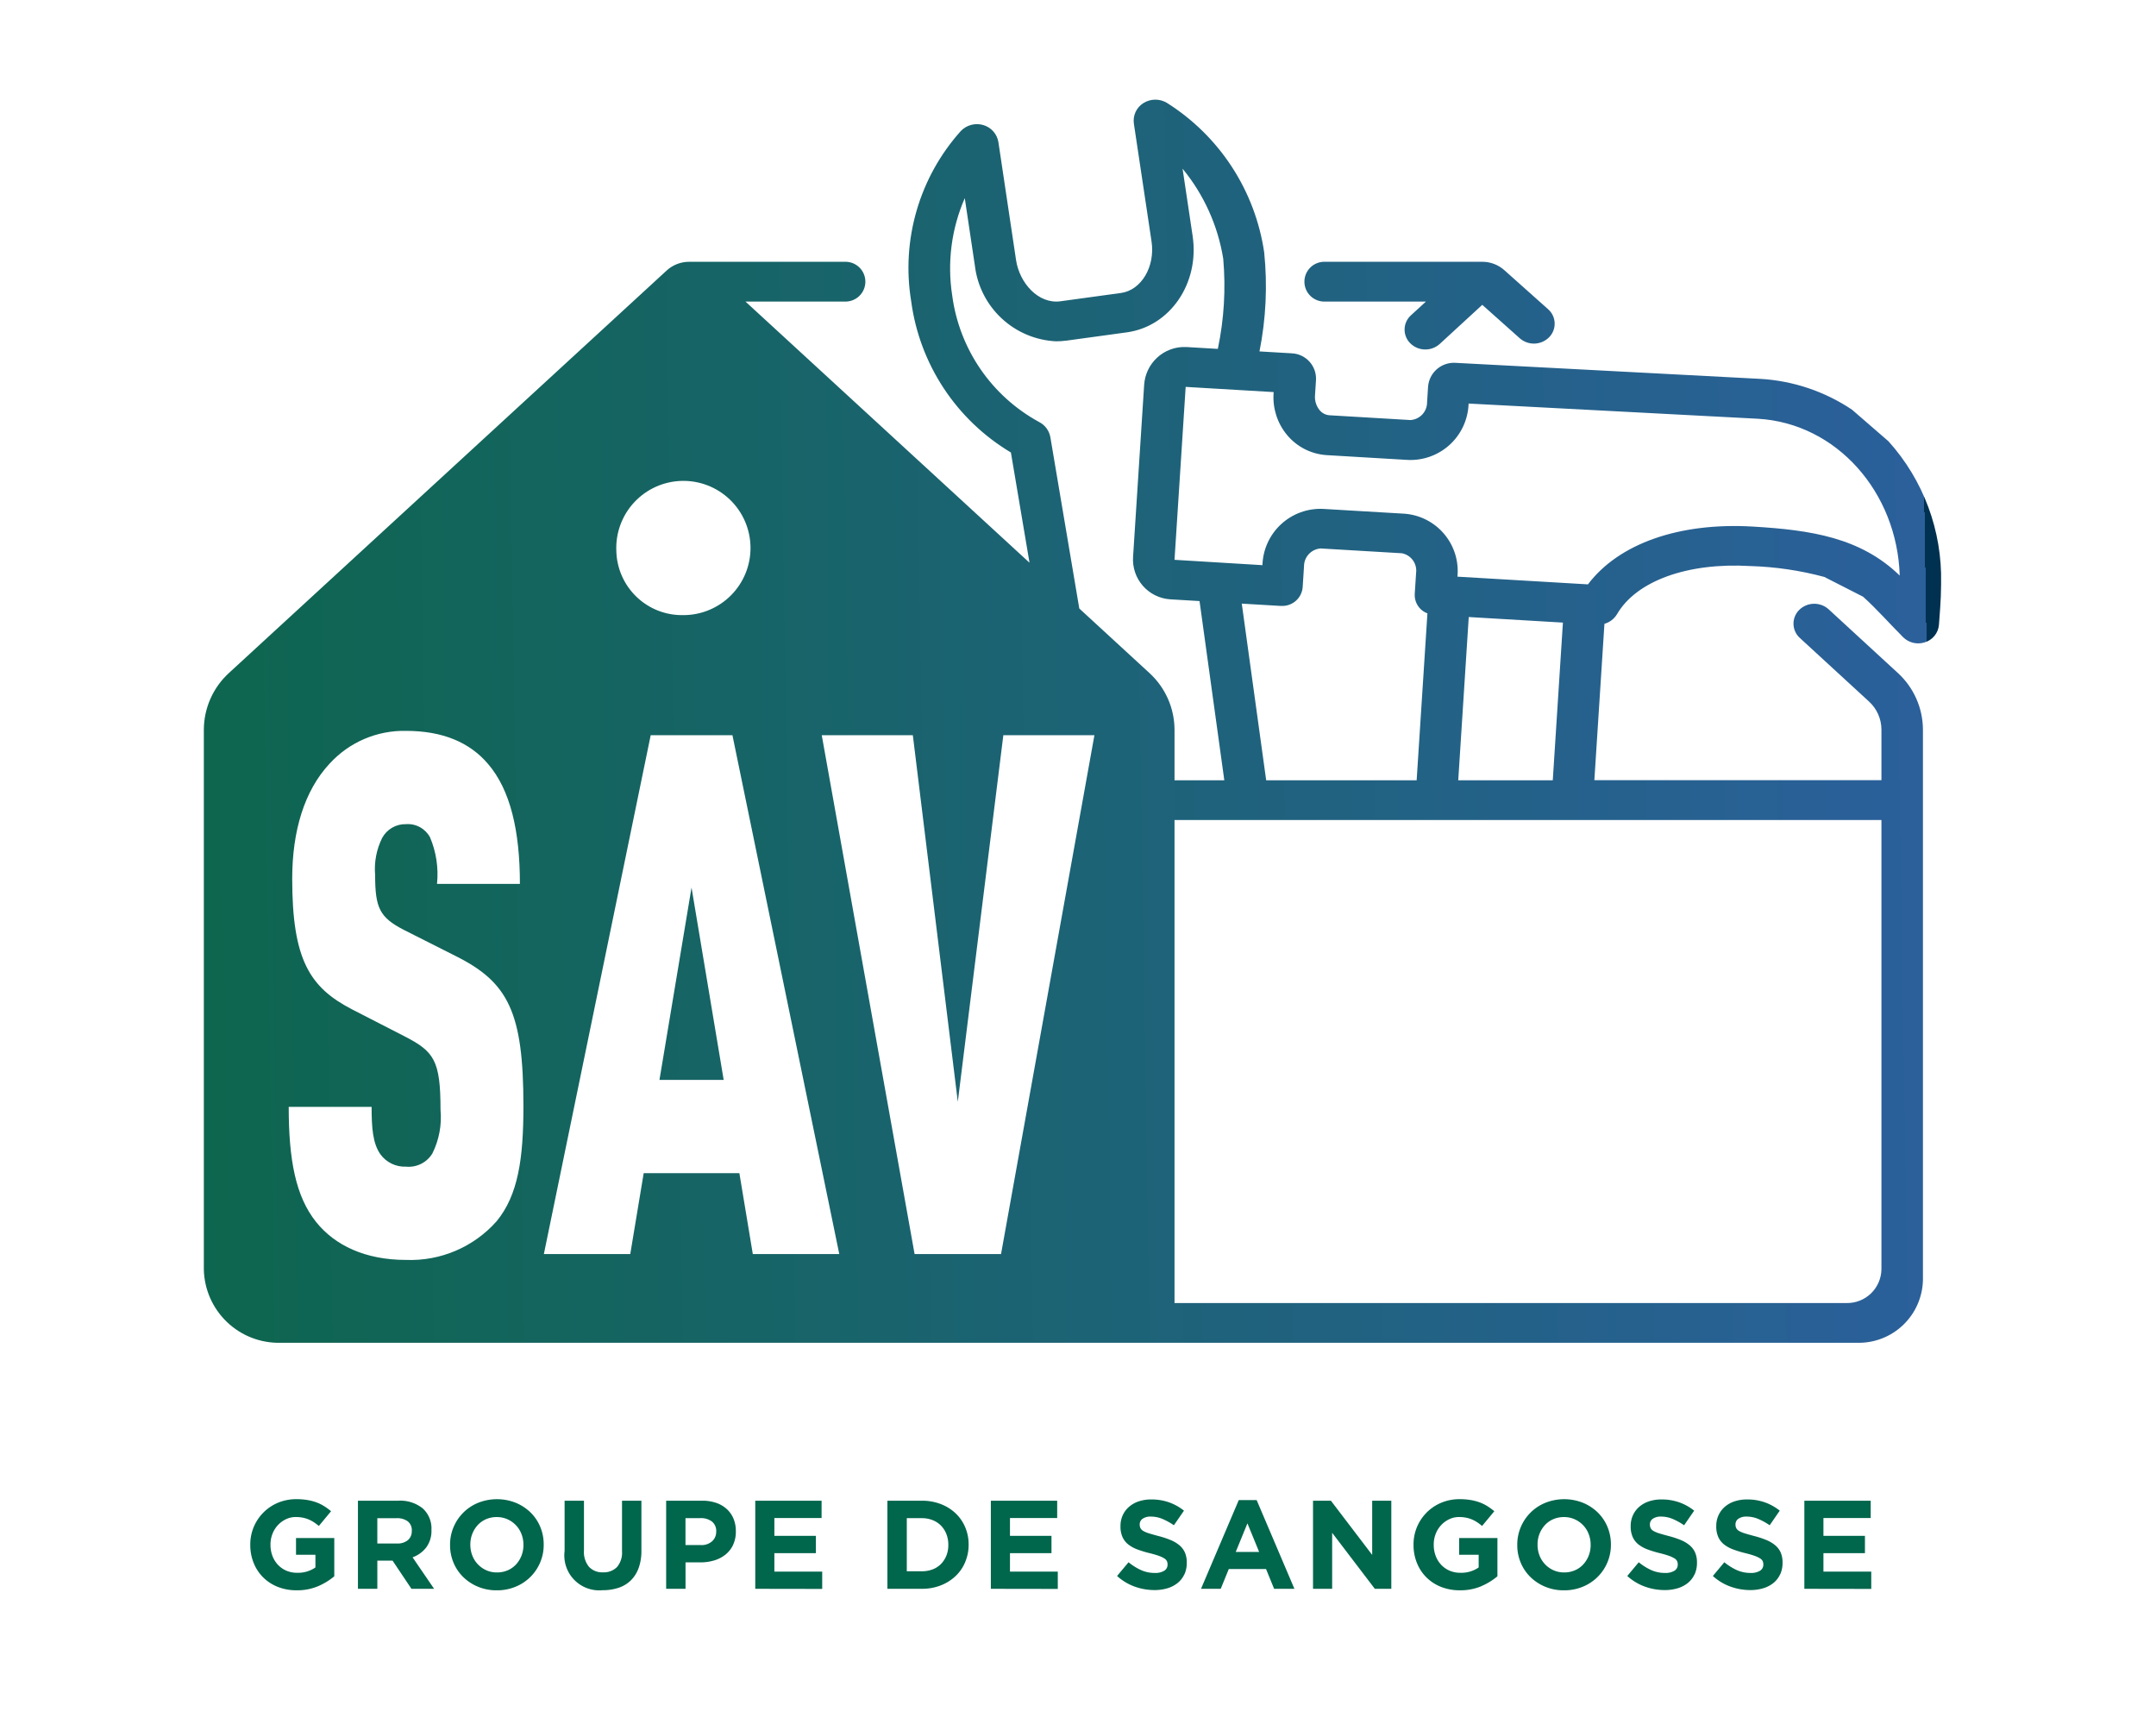<svg xmlns="http://www.w3.org/2000/svg" width="187" height="149" viewBox="0 0 187 149"><defs><clipPath id="a"><path style="fill:none" d="M0 0h150.68v131.041H0z"/></clipPath><clipPath id="b"><path d="M39.518 85.017h5.57L42.3 68.332zm71.334-70.955H97.266a1.726 1.726 0 1 0 0 3.448H106l-1.3 1.19a1.672 1.672 0 0 0-.052 2.438 1.86 1.86 0 0 0 2.547.049l3.69-3.393 3.251 2.9a1.857 1.857 0 0 0 2.545-.087 1.673 1.673 0 0 0-.09-2.436l-3.767-3.36a2.87 2.87 0 0 0-1.948-.751h-.029M84.192 62.477h61.313v38.991a2.971 2.971 0 0 1-3.03 2.9H84.192zm-45.434-7.355h7.09l9.267 45h-7.5l-1.165-7.016h-8.3l-1.165 7.016h-7.494zm30.586 0h7.9l-8.1 45h-7.497l-8.052-45h7.9l3.9 31.791zM19.819 91.4a7.028 7.028 0 0 0 .709-3.792c0-4.3-.557-5.056-3.14-6.383l-4.558-2.339c-3.646-1.895-5.165-4.3-5.165-11.312 0-4.171 1.063-7.648 3.241-9.986a8.722 8.722 0 0 1 6.634-2.844c3.19 0 5.52 1.011 7.089 2.844 1.975 2.275 2.785 5.877 2.785 10.428h-7.19a8.215 8.215 0 0 0-.607-4.044 2.181 2.181 0 0 0-2.076-1.137 2.283 2.283 0 0 0-2.077 1.2 6.078 6.078 0 0 0-.607 3.223c0 2.845.4 3.666 2.481 4.741l4.507 2.275c4.558 2.275 5.874 4.866 5.874 13.019 0 4.55-.456 7.711-2.329 9.986a9.983 9.983 0 0 1-7.849 3.35c-3.545 0-6.178-1.263-7.8-3.286-1.772-2.213-2.38-5.373-2.38-9.987h7.191c0 1.833.1 3.161.76 4.108a2.609 2.609 0 0 0 2.228 1.075 2.4 2.4 0 0 0 2.279-1.139m89.892-46.529 8.168.482L117 59.029h-8.2zm-14.405-2.578.117-1.816a1.552 1.552 0 0 1 1.442-1.554l7.049.417a1.535 1.535 0 0 1 1.23 1.712l-.117 1.816a1.7 1.7 0 0 0 .7 1.474 1.8 1.8 0 0 0 .4.213l-.934 14.475H92.142l-2.117-15.322 3.373.2h.117a1.769 1.769 0 0 0 1.792-1.619m-59.53-3.151a5.822 5.822 0 1 1 5.816 5.568 5.7 5.7 0 0 1-5.816-5.568m48.417.771a.193.193 0 0 1 0-.049l.961-14.9a.326.326 0 0 1 .007-.049l7.628.45-.006.1a5.107 5.107 0 0 0 1.151 3.6 4.866 4.866 0 0 0 3.452 1.768l7.049.417a5.043 5.043 0 0 0 5.258-4.784l.007-.106 25.106 1.319c6.807.4 12.062 6.364 12.285 13.6-3.4-3.3-7.7-3.951-12.741-4.249-6.4-.377-11.636 1.484-14.3 5.012l-11.32-.668a4.988 4.988 0 0 0-4.6-5.461l-7.049-.416a5.032 5.032 0 0 0-5.265 4.879zM74.809 20.9l5.245-.719c3.76-.515 6.32-4.266 5.708-8.363l-.872-5.831a16.389 16.389 0 0 1 3.527 7.813 26.583 26.583 0 0 1-.469 7.815l-2.713-.16a3.481 3.481 0 0 0-2.578.943 3.526 3.526 0 0 0-1.1 2.344l-.96 14.9a3.458 3.458 0 0 0 3.225 3.694l2.539.15 2.149 15.543h-4.318v-4.4a6.7 6.7 0 0 0-2.186-4.911l-6.074-5.588-2.505-14.83a1.839 1.839 0 0 0-.994-1.351 14.69 14.69 0 0 1-7.523-10.963A15.227 15.227 0 0 1 66 8.541l.877 5.863a7.448 7.448 0 0 0 7.043 6.554 6.62 6.62 0 0 0 .885-.06M81.5.292a1.8 1.8 0 0 0-.835 1.78L82.2 12.306c.325 2.177-.89 4.219-2.654 4.46l-5.245.719c-1.931.264-3.558-1.6-3.853-3.569L68.916 3.683A1.849 1.849 0 0 0 67.6 2.2a1.939 1.939 0 0 0-1.941.516 17.784 17.784 0 0 0-4.309 14.76A18.066 18.066 0 0 0 70 30.6l1.615 9.561L46.978 17.51h8.591a1.726 1.726 0 1 0 0-3.448H42.123a2.876 2.876 0 0 0-1.975.751L2.187 49.715A6.7 6.7 0 0 0 0 54.625v46.842a6.5 6.5 0 0 0 6.633 6.349h136.79a5.571 5.571 0 0 0 5.683-5.44V54.625a6.7 6.7 0 0 0-2.186-4.911l-5.994-5.514a1.86 1.86 0 0 0-2.547.049 1.674 1.674 0 0 0 .052 2.438l5.995 5.512a3.307 3.307 0 0 1 1.08 2.423v4.4h-24.9l.874-13.563a1.863 1.863 0 0 0 1.082-.821c1.683-2.9 6.114-4.51 11.567-4.189a27.962 27.962 0 0 1 6.421.944l3.36 1.713c1.091.967 2.34 2.377 3.488 3.526a1.858 1.858 0 0 0 1.814.45 1.74 1.74 0 0 0 1.282-1.537c.054-.844.18-2.051.185-3.492v-.137a17.771 17.771 0 0 0-4.563-12.288l-3.164-2.742a15.943 15.943 0 0 0-7.937-2.67l-26.473-1.392a2.246 2.246 0 0 0-2.358 2.057l-.086 1.351a1.537 1.537 0 0 1-1.442 1.555l-7.049-.417a1.215 1.215 0 0 1-.847-.462 1.8 1.8 0 0 1-.384-1.25l.087-1.351A2.2 2.2 0 0 0 94.372 22l-2.811-.166a28.887 28.887 0 0 0 .408-8.591A18.5 18.5 0 0 0 83.513.266 1.949 1.949 0 0 0 81.5.292" style="fill:none"/></clipPath><linearGradient id="c" x1="-.056" y1=".57" x2="1" y2=".558" gradientUnits="objectBoundingBox"><stop offset="0" stop-color="#0c664b"/><stop offset="1" stop-color="#2b609b"/><stop offset="1" stop-color="#003151"/></linearGradient></defs><path style="fill:none" d="M0 0h187v149H0z"/><g><g><g style="clip-path:url(#a)" transform="translate(17.68 8.644)"><path d="M10.964 160.6a4.618 4.618 0 0 1-1.861.355 4.367 4.367 0 0 1-1.631-.294 3.757 3.757 0 0 1-1.267-.819 3.684 3.684 0 0 1-.824-1.244 4.109 4.109 0 0 1-.3-1.572v-.022a3.906 3.906 0 0 1 2.4-3.64 4.065 4.065 0 0 1 1.605-.311 5.589 5.589 0 0 1 .933.071 4.428 4.428 0 0 1 .781.2 3.652 3.652 0 0 1 .676.328 5.056 5.056 0 0 1 .611.447l-1.06 1.278a4.229 4.229 0 0 0-.436-.328 2.886 2.886 0 0 0-.453-.24 2.666 2.666 0 0 0-.508-.153 3.064 3.064 0 0 0-.6-.055 1.953 1.953 0 0 0-.857.192 2.316 2.316 0 0 0-.7.514 2.367 2.367 0 0 0-.469.755 2.5 2.5 0 0 0-.17.925v.021a2.677 2.677 0 0 0 .17.968 2.3 2.3 0 0 0 .48.772 2.194 2.194 0 0 0 .731.509 2.355 2.355 0 0 0 .933.18 2.646 2.646 0 0 0 1.583-.462v-1.1H9.048v-1.452h3.319v3.318a5.6 5.6 0 0 1-1.4.857" transform="translate(-1.053 -31.674)" style="fill:#00664c"/><path d="m21.493 160.86-1.637-2.445h-1.32v2.445h-1.682v-7.641h3.493a3.111 3.111 0 0 1 2.123.666 2.339 2.339 0 0 1 .759 1.856v.021a2.4 2.4 0 0 1-.453 1.512 2.624 2.624 0 0 1-1.184.856l1.866 2.729zm.033-5.032a.973.973 0 0 0-.35-.818 1.542 1.542 0 0 0-.971-.273h-1.67v2.194h1.7a1.4 1.4 0 0 0 .955-.294 1 1 0 0 0 .333-.786z" transform="translate(-3.488 -31.708)" style="fill:#00664c"/><path d="M34.745 158.54a3.907 3.907 0 0 1-2.134 2.106 4.2 4.2 0 0 1-1.632.312 4.16 4.16 0 0 1-1.627-.312 4.022 4.022 0 0 1-1.282-.841 3.751 3.751 0 0 1-.841-1.244 3.909 3.909 0 0 1-.3-1.533v-.022a3.861 3.861 0 0 1 .306-1.534 3.907 3.907 0 0 1 2.134-2.106 4.413 4.413 0 0 1 3.258 0 4.05 4.05 0 0 1 1.283.84 3.773 3.773 0 0 1 .84 1.244 3.916 3.916 0 0 1 .3 1.534v.022a3.874 3.874 0 0 1-.305 1.534m-1.452-1.534a2.549 2.549 0 0 0-.169-.928 2.293 2.293 0 0 0-1.217-1.282 2.236 2.236 0 0 0-.928-.191 2.284 2.284 0 0 0-.933.186 2.125 2.125 0 0 0-.72.513 2.4 2.4 0 0 0-.469.758 2.491 2.491 0 0 0-.169.922v.022a2.532 2.532 0 0 0 .169.928 2.3 2.3 0 0 0 1.212 1.282 2.222 2.222 0 0 0 .933.191 2.3 2.3 0 0 0 .928-.186 2.124 2.124 0 0 0 .726-.513 2.434 2.434 0 0 0 .469-.758 2.51 2.51 0 0 0 .169-.922z" transform="translate(-5.573 -31.674)" style="fill:#00664c"/><path d="M45.879 159.049a2.869 2.869 0 0 1-.671 1.075 2.753 2.753 0 0 1-1.059.644 4.27 4.27 0 0 1-1.386.213 3.029 3.029 0 0 1-3.308-3.4v-4.361h1.68v4.322a2.024 2.024 0 0 0 .437 1.414 1.564 1.564 0 0 0 1.212.475 1.6 1.6 0 0 0 1.216-.458 1.928 1.928 0 0 0 .436-1.376v-4.377h1.681v4.312a4.438 4.438 0 0 1-.235 1.517" transform="translate(-8.165 -31.708)" style="fill:#00664c"/><path d="M56.37 157.051a2.376 2.376 0 0 1-.661.841 2.866 2.866 0 0 1-.982.508 4.176 4.176 0 0 1-1.206.169h-1.278v2.293h-1.68v-7.642h3.121a3.662 3.662 0 0 1 1.228.191 2.61 2.61 0 0 1 .917.54 2.362 2.362 0 0 1 .578.835 2.773 2.773 0 0 1 .2 1.075v.021a2.677 2.677 0 0 1-.24 1.168m-1.462-1.157a1.042 1.042 0 0 0-.366-.862 1.55 1.55 0 0 0-1-.3h-1.3v2.336h1.332a1.366 1.366 0 0 0 .982-.333 1.092 1.092 0 0 0 .35-.824z" transform="translate(-10.464 -31.708)" style="fill:#00664c"/><path d="M60.307 160.861v-7.641h5.753v1.5h-4.094v1.55h3.6v1.5h-3.6v1.6h4.148v1.5z" transform="translate(-12.48 -31.708)" style="fill:#00664c"/><path d="M81.506 158.546a3.546 3.546 0 0 1-.835 1.212 3.948 3.948 0 0 1-1.288.808 4.439 4.439 0 0 1-1.642.294H74.76v-7.64h2.98a4.52 4.52 0 0 1 1.642.289 3.883 3.883 0 0 1 1.288.8 3.562 3.562 0 0 1 .835 1.206 3.794 3.794 0 0 1 .3 1.5v.022a3.83 3.83 0 0 1-.3 1.506m-1.462-1.506a2.494 2.494 0 0 0-.169-.928 2.19 2.19 0 0 0-.469-.731 2.083 2.083 0 0 0-.726-.475 2.519 2.519 0 0 0-.938-.169h-1.3v4.606h1.3a2.584 2.584 0 0 0 .938-.163 2.027 2.027 0 0 0 .726-.469 2.21 2.21 0 0 0 .469-.721 2.434 2.434 0 0 0 .169-.927z" transform="translate(-15.471 -31.708)" style="fill:#00664c"/><path d="M86.074 160.861v-7.641h5.753v1.5h-4.094v1.55h3.6v1.5h-3.6v1.6h4.147v1.5z" transform="translate(-17.813 -31.708)" style="fill:#00664c"/><path d="M105.71 159.583a2.065 2.065 0 0 1-.575.742 2.58 2.58 0 0 1-.88.458 3.819 3.819 0 0 1-1.133.159 5.05 5.05 0 0 1-1.714-.3 4.535 4.535 0 0 1-1.528-.922l.994-1.19a4.961 4.961 0 0 0 1.075.676 2.874 2.874 0 0 0 1.206.251 1.465 1.465 0 0 0 .813-.191.6.6 0 0 0 .289-.53v-.021a.669.669 0 0 0-.059-.289.618.618 0 0 0-.23-.235 2.488 2.488 0 0 0-.47-.218q-.3-.109-.783-.229a9.305 9.305 0 0 1-1.051-.317 2.935 2.935 0 0 1-.8-.431 1.733 1.733 0 0 1-.508-.638 2.214 2.214 0 0 1-.181-.95v-.021a2.221 2.221 0 0 1 .2-.945 2.144 2.144 0 0 1 .548-.726 2.462 2.462 0 0 1 .841-.469 3.374 3.374 0 0 1 1.079-.164 4.571 4.571 0 0 1 1.545.251 4.481 4.481 0 0 1 1.293.721l-.873 1.266a5.592 5.592 0 0 0-1-.551 2.564 2.564 0 0 0-.983-.2 1.19 1.19 0 0 0-.737.191.581.581 0 0 0-.246.475v.022a.686.686 0 0 0 .071.322.637.637 0 0 0 .257.246 2.46 2.46 0 0 0 .509.207q.322.1.815.229a7.817 7.817 0 0 1 1.034.343 2.905 2.905 0 0 1 .767.459 1.747 1.747 0 0 1 .47.627 2.135 2.135 0 0 1 .159.863v.021a2.365 2.365 0 0 1-.206 1.01" transform="translate(-20.67 -31.68)" style="fill:#00664c"/><path d="m115.4 160.846-.7-1.714h-3.231l-.7 1.714h-1.709l3.275-7.695h1.55l3.275 7.695zm-2.314-5.676-1.015 2.478h2.03z" transform="translate(-22.57 -31.694)" style="fill:#00664c"/><path d="m126.669 160.861-3.7-4.857v4.857h-1.659v-7.641h1.55l3.581 4.7v-4.7h1.659v7.641z" transform="translate(-25.105 -31.708)" style="fill:#00664c"/><path d="M138.185 160.6a4.618 4.618 0 0 1-1.861.355 4.367 4.367 0 0 1-1.631-.294 3.757 3.757 0 0 1-1.266-.819 3.683 3.683 0 0 1-.824-1.244 4.109 4.109 0 0 1-.3-1.572v-.022a3.906 3.906 0 0 1 2.4-3.64 4.065 4.065 0 0 1 1.605-.311 5.589 5.589 0 0 1 .933.071 4.428 4.428 0 0 1 .781.2 3.652 3.652 0 0 1 .676.328 5.055 5.055 0 0 1 .611.447l-1.06 1.278a4.229 4.229 0 0 0-.436-.328 2.887 2.887 0 0 0-.453-.24 2.666 2.666 0 0 0-.508-.153 3.064 3.064 0 0 0-.6-.055 1.953 1.953 0 0 0-.857.192 2.316 2.316 0 0 0-.7.514 2.367 2.367 0 0 0-.469.755 2.5 2.5 0 0 0-.17.925v.021a2.677 2.677 0 0 0 .17.968 2.289 2.289 0 0 0 .48.772 2.194 2.194 0 0 0 .731.509 2.355 2.355 0 0 0 .933.18 2.646 2.646 0 0 0 1.583-.462v-1.1h-1.692v-1.452h3.319v3.318a5.6 5.6 0 0 1-1.4.857" transform="translate(-27.381 -31.674)" style="fill:#00664c"/><path d="M151.464 158.54a3.907 3.907 0 0 1-2.134 2.106 4.2 4.2 0 0 1-1.632.312 4.161 4.161 0 0 1-1.627-.312 4.022 4.022 0 0 1-1.282-.841 3.751 3.751 0 0 1-.841-1.244 3.909 3.909 0 0 1-.3-1.533v-.022a3.86 3.86 0 0 1 .306-1.534 3.907 3.907 0 0 1 2.134-2.106 4.413 4.413 0 0 1 3.258 0 4.05 4.05 0 0 1 1.283.84 3.773 3.773 0 0 1 .84 1.244 3.916 3.916 0 0 1 .3 1.534v.022a3.874 3.874 0 0 1-.305 1.534m-1.452-1.534a2.549 2.549 0 0 0-.169-.928 2.293 2.293 0 0 0-1.217-1.282 2.236 2.236 0 0 0-.928-.191 2.284 2.284 0 0 0-.933.186 2.125 2.125 0 0 0-.72.513 2.4 2.4 0 0 0-.469.758 2.491 2.491 0 0 0-.169.922v.022a2.532 2.532 0 0 0 .169.928 2.3 2.3 0 0 0 1.212 1.282 2.222 2.222 0 0 0 .933.191 2.3 2.3 0 0 0 .928-.186 2.124 2.124 0 0 0 .726-.513 2.434 2.434 0 0 0 .469-.758 2.51 2.51 0 0 0 .169-.922z" transform="translate(-29.728 -31.674)" style="fill:#00664c"/><path d="M161.509 159.583a2.065 2.065 0 0 1-.575.742 2.58 2.58 0 0 1-.88.458 3.818 3.818 0 0 1-1.133.159 5.05 5.05 0 0 1-1.714-.3 4.535 4.535 0 0 1-1.528-.922l.994-1.19a4.961 4.961 0 0 0 1.075.676 2.874 2.874 0 0 0 1.206.251 1.465 1.465 0 0 0 .813-.191.6.6 0 0 0 .289-.53v-.021a.669.669 0 0 0-.059-.289.618.618 0 0 0-.23-.235 2.488 2.488 0 0 0-.47-.218q-.3-.109-.783-.229a9.306 9.306 0 0 1-1.051-.317 2.935 2.935 0 0 1-.8-.431 1.733 1.733 0 0 1-.508-.638 2.214 2.214 0 0 1-.181-.95v-.021a2.221 2.221 0 0 1 .2-.945 2.144 2.144 0 0 1 .548-.726 2.462 2.462 0 0 1 .841-.469 3.374 3.374 0 0 1 1.079-.164 4.571 4.571 0 0 1 1.545.251 4.481 4.481 0 0 1 1.293.721l-.873 1.266a5.591 5.591 0 0 0-1-.551 2.564 2.564 0 0 0-.983-.2 1.19 1.19 0 0 0-.737.191.581.581 0 0 0-.246.475v.022a.686.686 0 0 0 .071.322.638.638 0 0 0 .257.246 2.46 2.46 0 0 0 .509.207q.322.1.815.229a7.815 7.815 0 0 1 1.034.343 2.905 2.905 0 0 1 .767.459 1.747 1.747 0 0 1 .47.627 2.135 2.135 0 0 1 .159.863v.021a2.365 2.365 0 0 1-.206 1.01" transform="translate(-32.217 -31.68)" style="fill:#00664c"/><path d="M170.869 159.583a2.065 2.065 0 0 1-.575.742 2.579 2.579 0 0 1-.88.458 3.818 3.818 0 0 1-1.133.159 5.05 5.05 0 0 1-1.714-.3 4.535 4.535 0 0 1-1.528-.922l.994-1.19a4.96 4.96 0 0 0 1.075.676 2.874 2.874 0 0 0 1.206.251 1.465 1.465 0 0 0 .813-.191.6.6 0 0 0 .289-.53v-.021a.669.669 0 0 0-.059-.289.618.618 0 0 0-.23-.235 2.489 2.489 0 0 0-.47-.218q-.3-.109-.783-.229a9.3 9.3 0 0 1-1.051-.317 2.934 2.934 0 0 1-.8-.431 1.733 1.733 0 0 1-.508-.638 2.214 2.214 0 0 1-.181-.95v-.021a2.221 2.221 0 0 1 .2-.945 2.144 2.144 0 0 1 .548-.726 2.462 2.462 0 0 1 .841-.469 3.374 3.374 0 0 1 1.079-.164 4.571 4.571 0 0 1 1.545.251 4.481 4.481 0 0 1 1.293.721l-.873 1.266a5.592 5.592 0 0 0-1-.551 2.564 2.564 0 0 0-.983-.2 1.191 1.191 0 0 0-.737.191.581.581 0 0 0-.246.475v.022a.686.686 0 0 0 .071.322.638.638 0 0 0 .257.246 2.46 2.46 0 0 0 .509.207q.322.1.815.229a7.817 7.817 0 0 1 1.034.343 2.906 2.906 0 0 1 .767.459 1.746 1.746 0 0 1 .47.627 2.136 2.136 0 0 1 .159.863v.021a2.365 2.365 0 0 1-.206 1.01" transform="translate(-34.154 -31.68)" style="fill:#00664c"/><path d="M175.045 160.861v-7.641h5.755v1.5h-4.1v1.55h3.6v1.5h-3.6v1.6h4.148v1.5z" transform="translate(-36.225 -31.708)" style="fill:#00664c"/></g></g><g><g style="clip-path:url(#b)" transform="translate(17.68 8.644)"><path style="fill:url(#c)" d="M0 0h150.68v107.817H0z"/></g></g></g></svg>